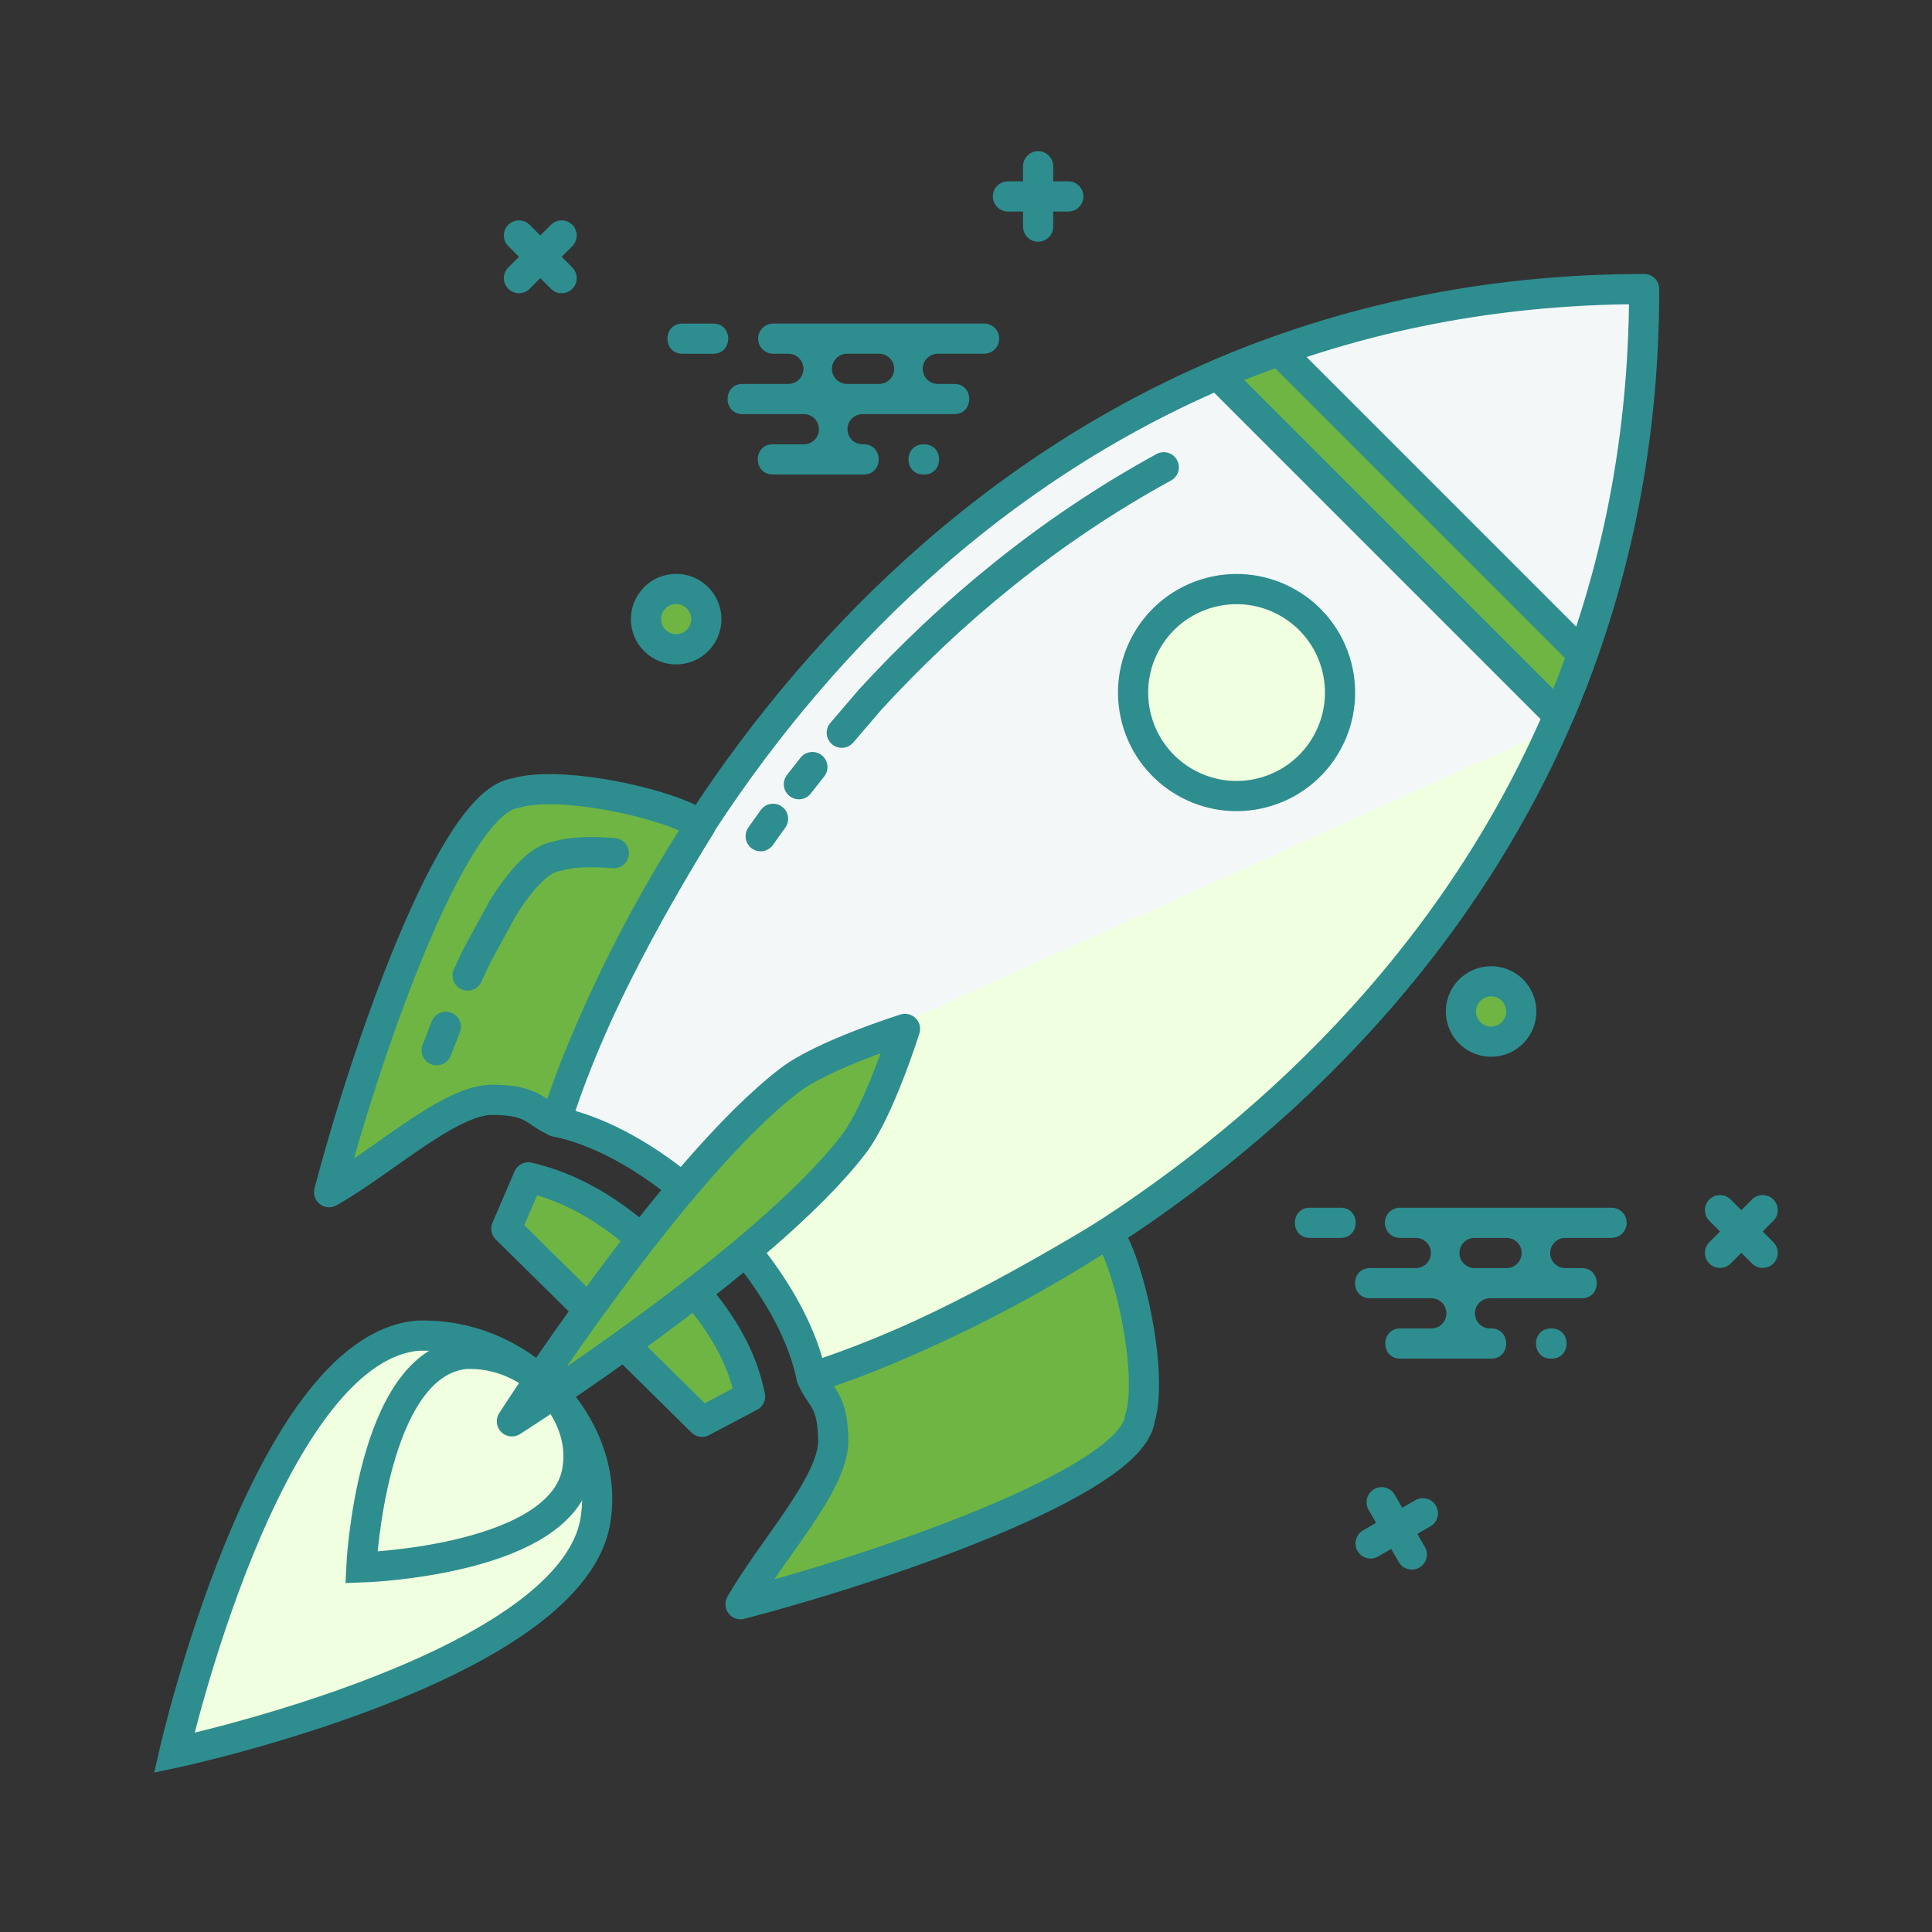 <svg width="64" height="64" viewBox="0 0 64 64" fill="none" xmlns="http://www.w3.org/2000/svg">
<rect x="0" y="0" width="64" height="64" fill="#333333" stroke="none"/>
<path fill-rule="evenodd" clip-rule="evenodd" d="M5.77 58.067C5.77 58.067 8.801 44.72 13.819 44.247C17.366 44.121 20.116 47.267 19.75 50.179C19.25 55.201 5.77 58.067 5.77 58.067Z" fill="#F0FFDF"/>
<path d="M21.691 21.217C22.082 21.607 22.715 21.607 23.105 21.217C23.496 20.826 23.496 20.193 23.105 19.803C22.715 19.412 22.082 19.412 21.691 19.803C21.301 20.193 21.301 20.826 21.691 21.217Z" fill="#6EB544"/>
<path d="M49.653 32.541C49.12 32.398 48.572 32.715 48.428 33.248C48.286 33.782 48.602 34.33 49.136 34.473C49.669 34.616 50.217 34.3 50.36 33.766C50.503 33.233 50.187 32.684 49.653 32.541Z" fill="#6EB544"/>
<path fill-rule="evenodd" clip-rule="evenodd" d="M23.046 42.832C23.903 43.832 24.583 44.936 24.847 46.258L23.256 47.098L20.783 44.658M19.46 43.353L16.773 40.703L17.503 39.002C18.971 39.346 20.168 40.104 21.222 41.011" fill="#6EB544"/>
<path fill-rule="evenodd" clip-rule="evenodd" d="M24.743 41.486C25.82 42.814 26.615 44.278 26.887 45.639C37.494 42.103 54.465 30.789 54.465 9.576C33.251 9.576 21.938 26.546 18.402 37.153C19.756 37.424 21.214 38.213 22.538 39.283" fill="#F4F7F8"/>
<path d="M37.652 23.829C38.142 25.658 40.021 26.743 41.85 26.253C43.679 25.763 44.764 23.883 44.274 22.055C43.784 20.226 41.904 19.141 40.075 19.631C38.247 20.121 37.162 22 37.652 23.829Z" fill="#F0FFDF"/>
<path fill-rule="evenodd" clip-rule="evenodd" d="M23.218 27.326C21.4 30.266 19.338 34.046 18.429 37.153C17.703 36.865 17.729 36.439 16.312 36.433C14.898 36.423 12.705 38.473 10.902 39.493C12.078 34.993 14.959 26.525 17.082 26.273C18.498 25.84 22.03 26.567 23.218 27.326Z" fill="#6EB544"/>
<path fill-rule="evenodd" clip-rule="evenodd" d="M30.204 33.75C30.204 33.75 21.215 38.214 22.539 39.284L24.744 41.485C25.821 42.813 26.616 44.277 26.888 45.638C34.736 43.022 46.061 36.143 51.424 24.151L30.204 33.75Z" fill="#F0FFDF"/>
<path fill-rule="evenodd" clip-rule="evenodd" d="M36.716 40.846C33.831 42.587 29.991 44.716 26.882 45.619C27.169 46.345 27.589 46.326 27.598 47.737C27.604 49.151 25.552 51.341 24.528 53.142C29.031 51.973 37.504 49.107 37.76 46.985C38.195 45.569 37.473 42.035 36.716 40.846ZM28.282 37.903C29.129 36.797 29.979 34.084 29.979 34.084C29.979 34.084 27.267 34.935 26.161 35.782C22.301 38.733 16.957 47.084 16.957 47.084C16.957 47.084 25.326 41.76 28.282 37.903Z" fill="#6EB544"/>
<path d="M37.652 23.829C38.142 25.658 40.021 26.743 41.85 26.253C43.679 25.763 44.764 23.883 44.274 22.055C43.784 20.226 41.904 19.141 40.075 19.631C38.247 20.121 37.162 22 37.652 23.829Z" stroke="#2E8D8F" stroke-linecap="round" stroke-linejoin="round"/>
<path fill-rule="evenodd" clip-rule="evenodd" d="M25.613 10.718C25.481 10.718 25.354 10.771 25.26 10.864C25.166 10.958 25.113 11.085 25.113 11.218C25.113 11.351 25.166 11.478 25.26 11.572C25.354 11.665 25.481 11.718 25.613 11.718H26.122C26.255 11.72 26.382 11.774 26.474 11.869C26.567 11.964 26.617 12.092 26.616 12.225C26.614 12.358 26.559 12.484 26.464 12.576C26.369 12.669 26.241 12.72 26.109 12.718H24.609C23.933 12.708 23.933 13.728 24.609 13.718H26.636C26.701 13.719 26.766 13.733 26.826 13.759C26.887 13.785 26.941 13.822 26.987 13.869C27.033 13.916 27.069 13.972 27.093 14.033C27.117 14.094 27.129 14.159 27.128 14.225C27.128 14.291 27.114 14.355 27.088 14.416C27.062 14.476 27.024 14.531 26.977 14.576C26.93 14.622 26.874 14.658 26.813 14.683C26.752 14.707 26.687 14.719 26.622 14.718H25.609C24.933 14.708 24.933 15.728 25.609 15.718H28.601C29.276 15.728 29.276 14.708 28.601 14.718H28.566C28.433 14.716 28.306 14.662 28.214 14.566C28.122 14.471 28.071 14.343 28.073 14.21C28.075 14.078 28.13 13.951 28.225 13.859C28.32 13.767 28.448 13.716 28.581 13.718H31.601C32.276 13.728 32.276 12.708 31.601 12.718H31.058C30.992 12.717 30.927 12.703 30.867 12.677C30.806 12.651 30.752 12.613 30.706 12.566C30.661 12.519 30.625 12.463 30.601 12.402C30.576 12.341 30.564 12.276 30.566 12.21C30.567 12.144 30.581 12.079 30.607 12.019C30.633 11.959 30.671 11.905 30.718 11.859C30.765 11.813 30.82 11.777 30.882 11.753C30.943 11.729 31.008 11.717 31.073 11.718H32.6C32.733 11.718 32.86 11.665 32.954 11.572C33.048 11.478 33.1 11.351 33.1 11.218C33.1 11.085 33.048 10.958 32.954 10.864C32.86 10.771 32.733 10.718 32.6 10.718H25.614H25.613ZM28.067 11.718H29.128C29.26 11.72 29.387 11.774 29.479 11.869C29.572 11.964 29.623 12.092 29.621 12.225C29.619 12.357 29.565 12.484 29.47 12.576C29.375 12.669 29.247 12.72 29.114 12.718H28.052C27.919 12.716 27.793 12.661 27.7 12.566C27.608 12.471 27.557 12.343 27.56 12.21C27.562 12.077 27.616 11.951 27.712 11.859C27.807 11.767 27.935 11.716 28.067 11.718Z" fill="#2E8D8F"/>
<path fill-rule="evenodd" clip-rule="evenodd" d="M22.616 10.719C21.94 10.709 21.94 11.729 22.616 11.719H23.616C24.292 11.729 24.292 10.709 23.616 10.719H22.616ZM30.602 14.719C29.926 14.709 29.926 15.729 30.602 15.719C31.278 15.729 31.278 14.709 30.602 14.719Z" fill="#2E8D8F"/>
<path d="M5.77 58.067C5.77 58.067 8.801 44.72 13.819 44.247C17.366 44.121 20.116 47.267 19.75 50.179C19.25 55.201 5.77 58.067 5.77 58.067Z" stroke="#2E8D8F"/>
<path fill-rule="evenodd" clip-rule="evenodd" d="M11.969 51.924C11.969 51.924 12.284 45.145 15.427 44.849C17.65 44.771 19.373 46.742 19.144 48.566C18.831 51.712 11.969 51.924 11.969 51.924Z" fill="#F0FFDF"/>
<path d="M11.969 51.924C11.969 51.924 12.284 45.145 15.427 44.849C17.65 44.771 19.373 46.742 19.144 48.566C18.831 51.712 11.969 51.924 11.969 51.924Z" stroke="#2E8D8F"/>
<path d="M22.538 39.283C21.214 38.213 19.756 37.424 18.402 37.153C21.938 26.546 33.251 9.576 54.465 9.576C54.465 30.789 37.494 42.103 26.887 45.639C26.615 44.278 25.82 42.814 24.743 41.486" stroke="#2E8D8F" stroke-linecap="round" stroke-linejoin="round"/>
<path d="M23.046 42.832C23.903 43.832 24.583 44.936 24.847 46.258L23.256 47.098L20.783 44.658M19.46 43.353L16.773 40.703L17.503 39.002C18.971 39.346 20.168 40.104 21.222 41.011M23.218 27.326C21.4 30.266 19.338 34.046 18.429 37.153C17.703 36.865 17.729 36.439 16.312 36.433C14.898 36.423 12.705 38.473 10.902 39.493C12.078 34.993 14.959 26.525 17.082 26.273C18.498 25.84 22.03 26.567 23.218 27.326ZM36.719 40.846C33.834 42.587 29.994 44.716 26.885 45.619C27.172 46.345 27.592 46.326 27.601 47.737C27.607 49.151 25.555 51.341 24.531 53.142C29.034 51.973 37.507 49.107 37.763 46.985C38.198 45.569 37.476 42.035 36.719 40.846Z" stroke="#2E8D8F" stroke-linecap="round" stroke-linejoin="round"/>
<path d="M42.373 11.622C41.68 11.869 40.998 12.129 40.336 12.414L51.63 23.708C51.916 23.038 52.18 22.358 52.422 21.671L42.373 11.622Z" fill="#6EB544"/>
<path d="M42.37 11.622C41.677 11.869 40.995 12.129 40.333 12.414L51.627 23.708C51.913 23.038 52.177 22.358 52.419 21.671L42.37 11.622ZM28.282 37.902C29.129 36.797 29.979 34.084 29.979 34.084C29.979 34.084 27.267 34.935 26.161 35.782C22.301 38.733 16.957 47.084 16.957 47.084C16.957 47.084 25.326 41.759 28.282 37.902Z" stroke="#2E8D8F" stroke-linecap="round" stroke-linejoin="round"/>
<path fill-rule="evenodd" clip-rule="evenodd" d="M46.351 40.007C46.218 40.014 46.094 40.073 46.005 40.171C45.915 40.27 45.869 40.399 45.876 40.532C45.882 40.665 45.941 40.789 46.04 40.878C46.138 40.967 46.268 41.014 46.401 41.007H46.908C47.04 41.009 47.167 41.063 47.259 41.158C47.352 41.253 47.403 41.381 47.401 41.514C47.399 41.647 47.344 41.773 47.249 41.865C47.154 41.958 47.026 42.009 46.894 42.007H45.394C44.718 41.997 44.718 43.017 45.394 43.007H47.421C47.553 43.009 47.68 43.063 47.772 43.158C47.865 43.253 47.916 43.381 47.914 43.514C47.913 43.646 47.858 43.773 47.763 43.865C47.668 43.958 47.54 44.009 47.408 44.007H46.396C45.72 43.997 45.72 45.017 46.396 45.007H49.388C50.064 45.017 50.064 43.997 49.388 44.007H49.353C49.22 44.005 49.094 43.951 49.001 43.856C48.909 43.761 48.858 43.633 48.86 43.5C48.862 43.367 48.916 43.241 49.011 43.148C49.106 43.056 49.234 43.005 49.367 43.007H52.388C53.064 43.017 53.064 41.997 52.388 42.007H51.845C51.712 42.005 51.586 41.951 51.493 41.856C51.401 41.761 51.35 41.633 51.352 41.5C51.354 41.367 51.408 41.241 51.503 41.148C51.598 41.056 51.726 41.005 51.859 41.007H53.386C53.518 41.007 53.645 40.954 53.739 40.861C53.833 40.767 53.886 40.64 53.886 40.507C53.886 40.374 53.833 40.247 53.739 40.153C53.645 40.06 53.518 40.007 53.386 40.007H46.402C46.385 40.006 46.368 40.006 46.351 40.007ZM48.853 41.007H49.913C49.978 41.008 50.043 41.022 50.104 41.047C50.164 41.073 50.219 41.111 50.264 41.158C50.31 41.205 50.346 41.261 50.371 41.322C50.395 41.383 50.407 41.448 50.406 41.514C50.405 41.579 50.392 41.644 50.366 41.704C50.34 41.765 50.302 41.819 50.255 41.865C50.208 41.911 50.153 41.947 50.092 41.971C50.031 41.996 49.965 42.008 49.9 42.007H48.84C48.707 42.005 48.581 41.951 48.488 41.856C48.395 41.761 48.344 41.633 48.346 41.501C48.348 41.368 48.402 41.241 48.497 41.149C48.592 41.056 48.72 41.005 48.853 41.007Z" fill="#2E8D8F"/>
<path fill-rule="evenodd" clip-rule="evenodd" d="M43.401 40.007C42.725 39.997 42.725 41.017 43.401 41.007H44.401C45.078 41.017 45.078 39.997 44.401 40.007H43.401ZM51.388 44.007C50.712 43.997 50.712 45.017 51.388 45.007C52.063 45.017 52.063 43.997 51.388 44.007Z" fill="#2E8D8F"/>
<path d="M33.389 6.507H35.389M34.389 5.507V7.507M17.191 9.214L18.605 7.8M17.191 7.8L18.605 9.214" stroke="#2E8D8F" stroke-linecap="round" stroke-linejoin="round"/>
<path d="M21.691 21.217C22.082 21.607 22.715 21.607 23.105 21.217C23.496 20.826 23.496 20.193 23.105 19.803C22.715 19.412 22.082 19.412 21.691 19.803C21.301 20.193 21.301 20.826 21.691 21.217Z" stroke="#2E8D8F" stroke-linecap="round" stroke-linejoin="round"/>
<path d="M47.134 50.129L45.402 51.129M46.768 51.495L45.768 49.763M58.391 40.088L56.977 41.502M58.391 41.502L56.977 40.088" stroke="#2E8D8F" stroke-linecap="round" stroke-linejoin="round"/>
<path d="M49.653 32.541C49.12 32.398 48.572 32.715 48.428 33.248C48.286 33.782 48.602 34.33 49.136 34.473C49.669 34.616 50.217 34.3 50.36 33.766C50.503 33.233 50.187 32.684 49.653 32.541Z" stroke="#2E8D8F" stroke-linecap="round" stroke-linejoin="round"/>
<path d="M38.551 15.479C37.61 15.994 36.693 16.55 35.803 17.148C34.923 17.738 34.077 18.361 33.268 19.01C32.467 19.652 31.691 20.326 30.943 21.03C30.211 21.719 29.504 22.434 28.825 23.175L27.885 24.273M26.911 25.41C26.761 25.599 26.611 25.788 26.464 25.978M25.608 27.124C25.47 27.316 25.333 27.508 25.198 27.7M14.465 34.79C14.565 34.529 14.666 34.27 14.768 34.014M15.491 32.315C15.6 32.077 15.709 31.845 15.819 31.62L16.641 30.113C17.275 29.091 17.901 28.426 18.474 28.358C18.927 28.22 19.596 28.2 20.335 28.262" stroke="#2E8D8F" stroke-linecap="round" stroke-linejoin="round"/>
</svg>
